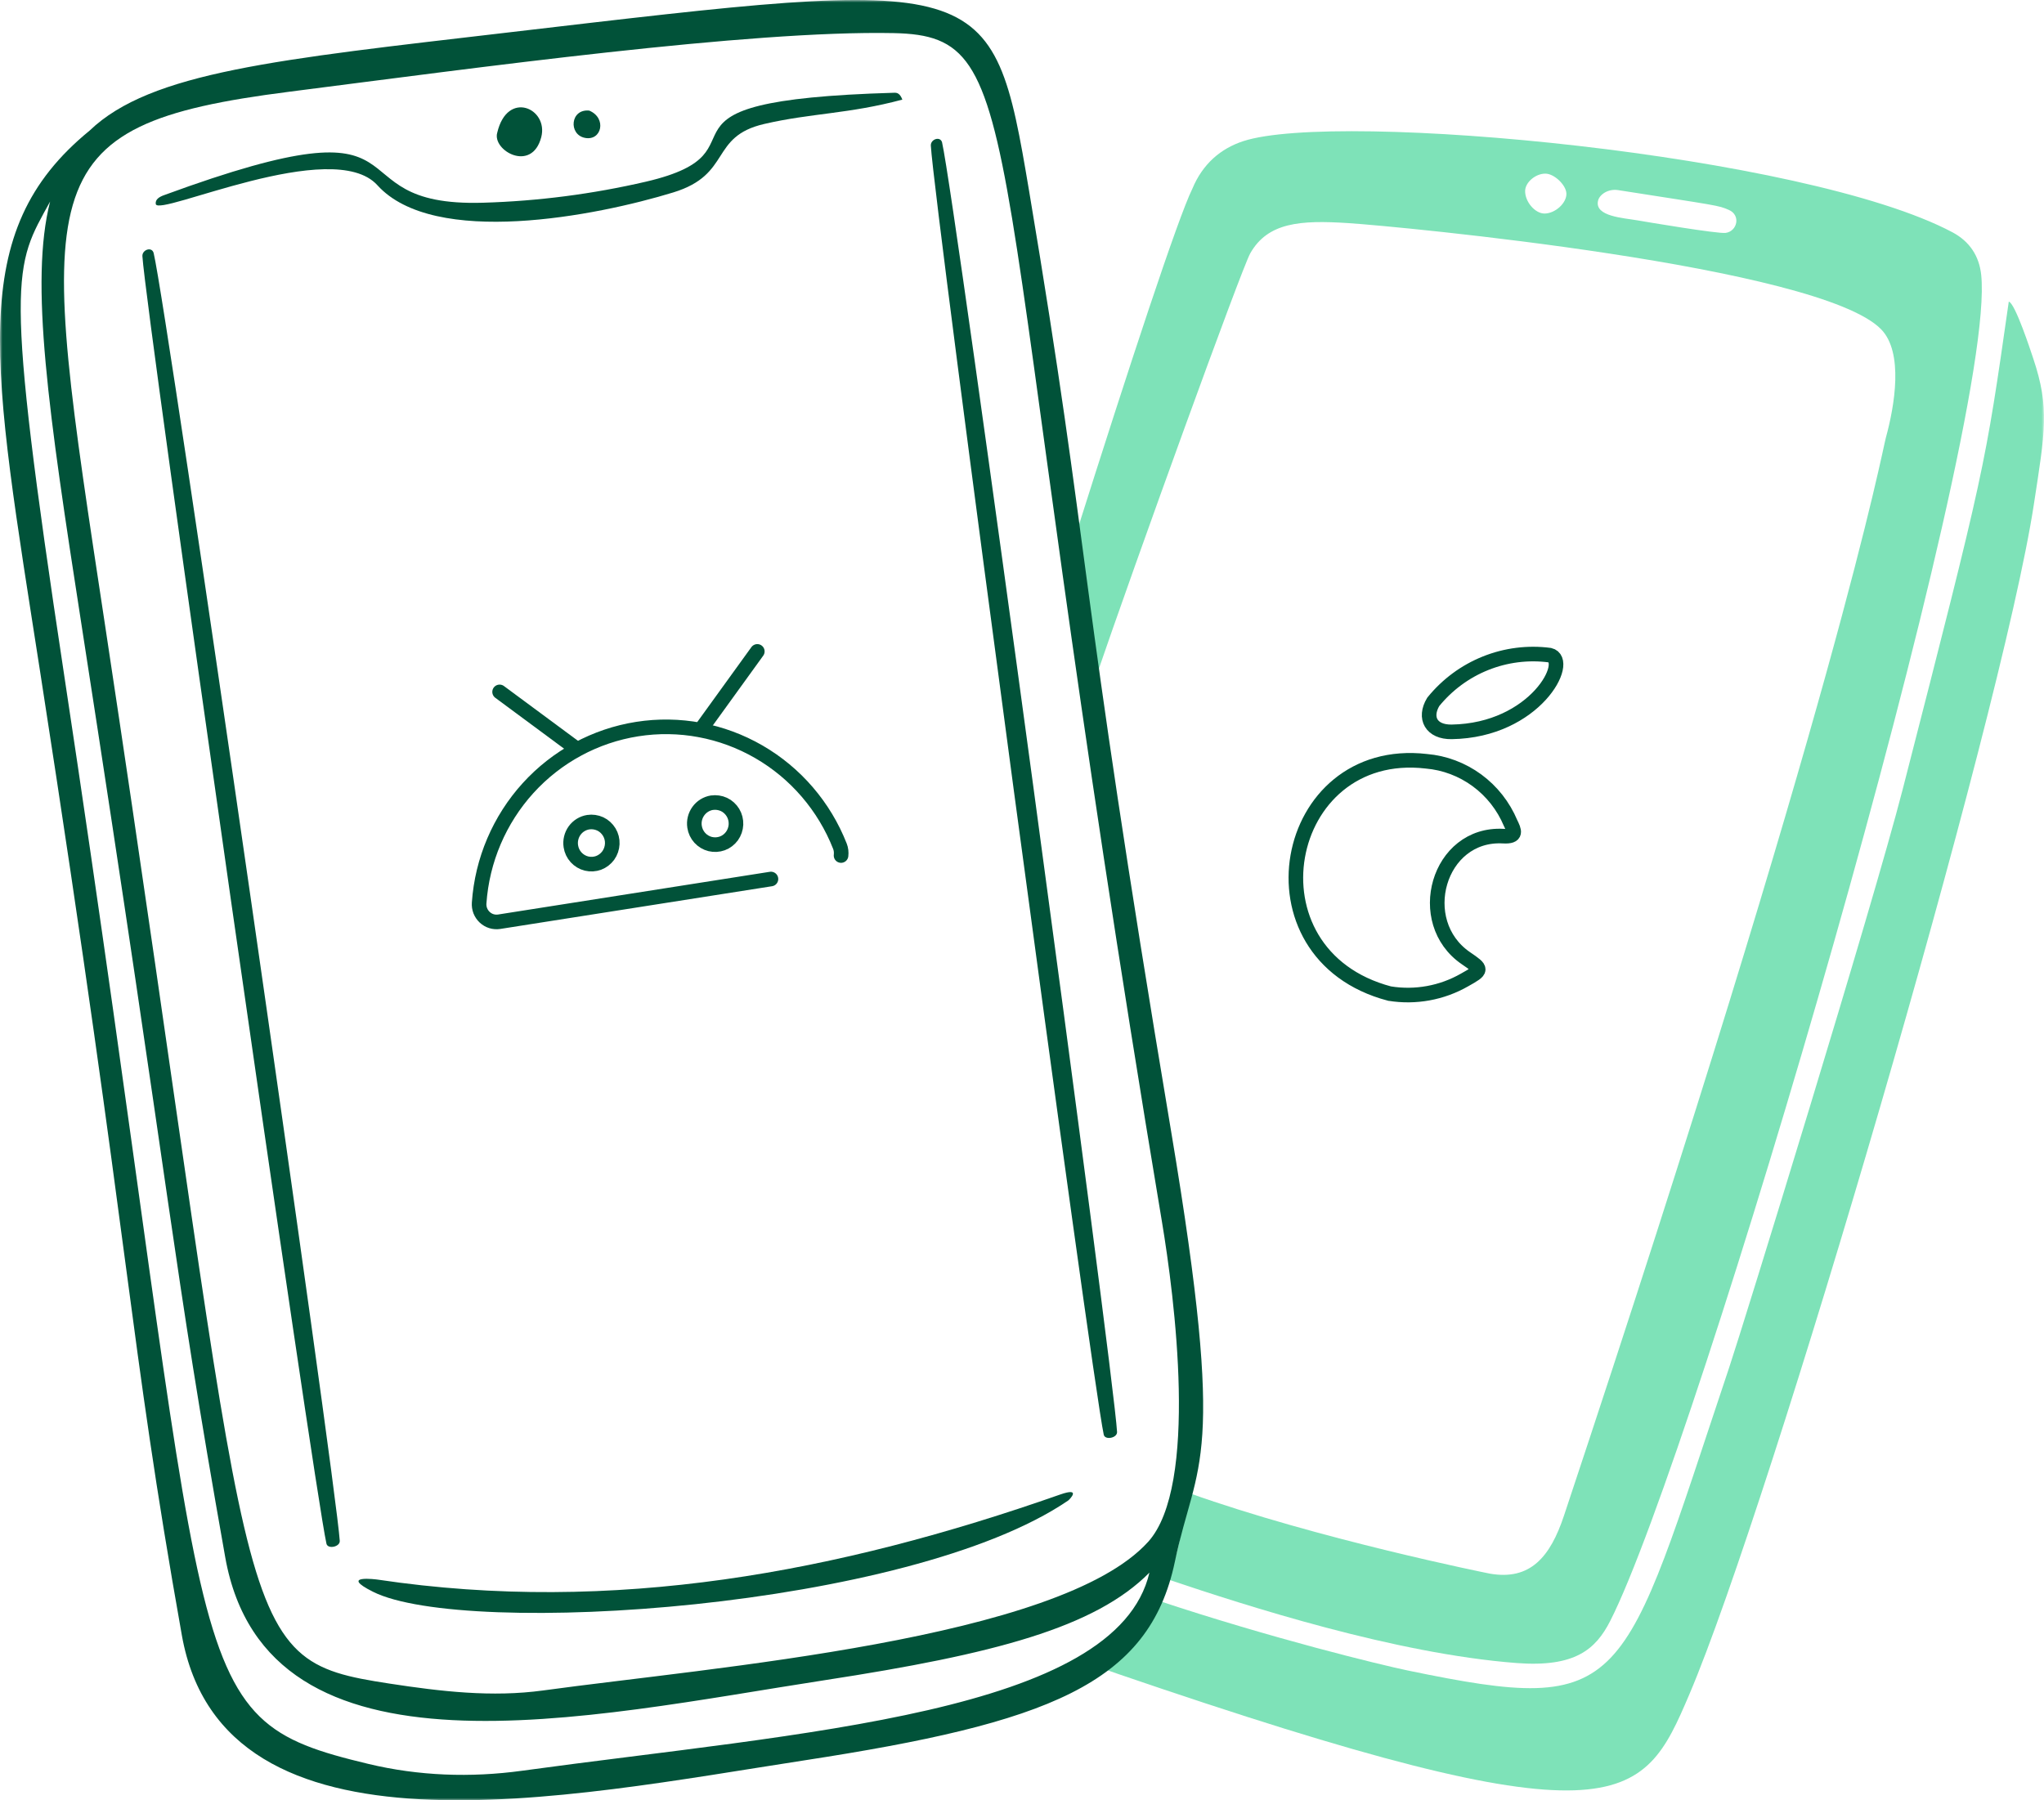 <svg xmlns="http://www.w3.org/2000/svg" width="420" height="370" viewBox="0 0 420 370" fill="none"><g clip-path="url(#clip0_50_1553)"><mask id="mask0_50_1553" style="mask-type:luminance" maskUnits="userSpaceOnUse" x="0" y="0" width="420" height="370"><path d="M420 0H0V370H420V0Z" fill="white"></path></mask><g mask="url(#mask0_50_1553)"><path d="M407.097 56.498C406.683 52.602 404.708 49.614 401.184 47.736C370.976 31.671 274.883 22.679 255.485 29.003C250.835 30.522 247.133 33.669 245.011 38.774C242.049 44.759 232.177 74.741 220.904 110.388C223.293 115.823 222.009 134.576 224.803 140.301C233.392 115.164 255.129 55.189 256.897 52.072C260.51 45.688 267.213 45.218 276.976 45.848C287.262 46.507 373.888 54.68 386.534 67.678C391.184 72.453 389.308 83.383 387.512 89.937C386.722 92.815 377.64 142.389 321.36 311.514C318.537 319.996 314.43 324.861 306.138 323.413C305.575 323.313 270.776 316.289 244.399 306.878C244.033 306.748 243.579 306.578 243.096 306.378C243.105 306.498 243.125 306.618 243.125 306.738C243.402 312.852 242.345 319.047 239.838 324.552C256.196 330.057 286.641 339.868 311.616 341.786C323.64 342.705 327.895 338.968 330.867 333.134C348.3 298.935 410.434 88.269 407.097 56.498ZM317.372 43.889C315.417 43.889 313.334 41.452 313.384 39.214C313.423 37.455 315.545 35.657 317.569 35.687C319.376 35.707 321.794 38.015 321.863 39.763C321.942 41.712 319.583 43.87 317.372 43.889ZM354.579 47.866C352.98 48.076 338.34 45.618 336.464 45.288C333.621 44.789 327.639 44.499 328.359 41.272C328.636 40.003 330.413 38.744 332.505 39.074C353.098 42.301 353.019 42.171 355.24 43.14C357.758 44.239 356.968 47.546 354.579 47.866Z" fill="#7EE2B8"></path><path d="M417.779 73.642C417.335 72.323 414.097 62.343 412.764 61.983C407.838 96.361 407.966 95.982 390.967 162.211C384.817 186.179 358.093 272.759 355.339 280.962C332.999 347.64 334.766 352.756 289.286 343.324C283.561 342.135 261.201 336.69 237.715 328.868C234.231 334.502 229.907 338.799 224.882 342.275C226.649 342.945 228.278 343.534 229.719 344.024C332.91 379.371 337.392 371.079 347.145 348.18C363.75 309.196 411.244 147.524 417.927 103.595C420.188 88.788 421.214 83.853 417.779 73.642Z" fill="#7EE2B8"></path><path d="M285.525 204.202C254.981 196.14 263.234 152.989 293.087 156.456C296.838 156.776 300.432 158.135 303.482 160.372C306.532 162.61 308.921 165.648 310.392 169.154C311.133 170.703 311.834 172.012 308.872 171.842C295.466 171.113 290.333 189.486 301.211 196.929C304.617 199.257 304.647 199.317 300.945 201.395C296.276 204.072 290.836 205.061 285.535 204.202H285.525Z" stroke="#015239" stroke-width="3"></path><path d="M318.438 134.646C322.969 135.705 315.496 150.142 298.279 150.412C294.114 150.472 292.524 147.564 294.499 144.257C297.352 140.731 301.054 137.993 305.239 136.315C309.425 134.636 313.966 134.057 318.438 134.646Z" stroke="#015239" stroke-width="3"></path><path d="M240.647 232.546C221.101 115.893 224.408 116.393 211.466 39.294C203.904 -5.725 202.927 -4.856 104.237 6.694C56.931 12.229 30.978 14.786 18.421 26.835C-7.128 47.726 -1.629 74.481 8.292 138.353C27.286 260.68 26.19 273.179 37.365 336.071C45.924 384.207 116.715 369.261 165.167 361.807C215.207 354.115 236.116 346.202 241.407 320.975C245.889 299.635 252.237 301.693 240.647 232.546ZM59.439 18.853C97.969 13.937 154.012 6.204 183.637 6.804C212.611 7.393 201.17 26.346 238.752 251.069C241.328 266.475 246.343 305.349 235.919 316.879C217.725 337 146.321 342.655 111.622 347.421C101.069 348.869 90.535 347.62 80.041 346.012C46.576 340.897 53.229 337.39 21.649 128.901C7.779 37.336 5.064 25.786 59.439 18.853ZM107.268 363.925C96.715 365.374 86.004 364.995 75.688 362.517C35.381 352.876 44.739 347.121 13.169 138.633C0.612 55.779 2.922 54.889 10.296 41.422C6.081 57.967 9.911 84.392 16.782 128.622C35.776 250.949 35.105 257.134 46.279 320.036C54.838 368.172 121.069 352.756 169.52 345.303C204.299 339.958 225.01 334.503 236.185 323.203C229.423 352.146 164.515 356.063 107.258 363.925H107.268Z" fill="#015239"></path><path d="M31.58 52.042C34.394 63.851 69.014 304.27 69.814 316.669C69.893 317.928 67.346 318.437 67.08 317.258C64.414 305.359 30.06 65.01 29.26 52.661C29.172 51.323 31.235 50.593 31.58 52.042Z" fill="#015239"></path><path d="M185.414 20.471C174.338 23.439 166.786 23.219 157.032 25.477C145.759 28.084 150.458 35.827 138.355 39.544C122.57 44.389 89.193 50.933 77.544 38.065C68.373 27.934 32.38 44.669 32.005 41.922C31.866 40.952 32.804 40.433 33.722 40.103C91.108 19.032 66.626 42.661 99.311 41.662C110.565 41.332 121.76 39.883 132.738 37.336C160.083 30.962 128.029 20.681 183.756 19.062C184.338 19.043 184.92 19.182 185.414 20.471Z" fill="#015239"></path><path d="M219.492 308.386C186.737 330.736 95.521 336.61 76.645 327.139C69.528 323.572 77.366 324.602 77.672 324.651C125.985 331.865 172.304 323.143 217.804 307.168C222.404 305.549 219.699 308.247 219.492 308.386Z" fill="#015239"></path><path d="M102.174 27.265C104.257 18.423 112.747 22.299 111.217 28.184C109.292 35.577 101.098 30.942 102.174 27.265Z" fill="#015239"></path><path d="M121.079 22.729C124.741 24.267 123.636 29.033 120.181 28.334C116.765 27.644 117.179 22.329 121.079 22.729Z" fill="#015239"></path><path d="M193.588 29.333C196.303 41.162 228.841 281.881 229.532 294.289C229.601 295.548 227.044 296.038 226.797 294.849C224.24 282.93 191.959 42.281 191.268 29.932C191.189 28.594 193.262 27.884 193.598 29.333H193.588Z" fill="#015239"></path><path d="M158.414 180.654L102.559 189.436C102.026 189.516 101.483 189.476 100.97 189.316C100.456 189.156 99.983 188.877 99.588 188.507C99.193 188.137 98.887 187.678 98.689 187.178C98.492 186.669 98.413 186.129 98.453 185.58C99.065 176.778 102.618 168.455 108.512 161.961C114.415 155.467 122.313 151.201 130.931 149.842C139.549 148.484 148.355 150.132 155.927 154.508C163.498 158.884 169.372 165.728 172.59 173.92C172.827 174.53 172.896 175.179 172.818 175.829" stroke="#015239" stroke-width="3" stroke-linecap="round" stroke-linejoin="round"></path><path d="M143.982 149.972L155.611 133.877" stroke="#015239" stroke-width="3" stroke-linecap="round" stroke-linejoin="round"></path><path d="M118.562 153.968L102.658 142.199" stroke="#015239" stroke-width="3" stroke-linecap="round" stroke-linejoin="round"></path><path d="M120.862 168.975C121.701 168.845 122.56 168.975 123.33 169.324C124.1 169.684 124.741 170.273 125.186 171.003C125.63 171.732 125.847 172.581 125.807 173.441C125.768 174.3 125.482 175.129 124.988 175.818C124.485 176.508 123.794 177.037 123.004 177.337C122.204 177.627 121.345 177.677 120.516 177.477C119.697 177.277 118.947 176.827 118.374 176.198C117.801 175.569 117.426 174.779 117.298 173.93C117.12 172.791 117.406 171.632 118.068 170.703C118.739 169.774 119.746 169.154 120.872 168.975H120.862Z" stroke="#015239" stroke-width="3" stroke-linecap="round" stroke-linejoin="round"></path><path d="M146.282 164.978C147.121 164.848 147.98 164.978 148.75 165.328C149.52 165.688 150.162 166.277 150.606 167.006C151.05 167.736 151.257 168.585 151.228 169.444C151.188 170.303 150.902 171.133 150.408 171.822C149.905 172.511 149.214 173.041 148.424 173.331C147.624 173.62 146.766 173.67 145.936 173.471C145.117 173.271 144.367 172.821 143.794 172.192C143.222 171.562 142.846 170.773 142.718 169.924C142.54 168.785 142.827 167.626 143.498 166.697C144.169 165.768 145.176 165.148 146.302 164.968L146.282 164.978Z" stroke="#015239" stroke-width="3" stroke-linecap="round" stroke-linejoin="round"></path></g></g><defs><clipPath id="clip0_50_1553"><rect width="420" height="370" fill="white"></rect></clipPath></defs></svg>
